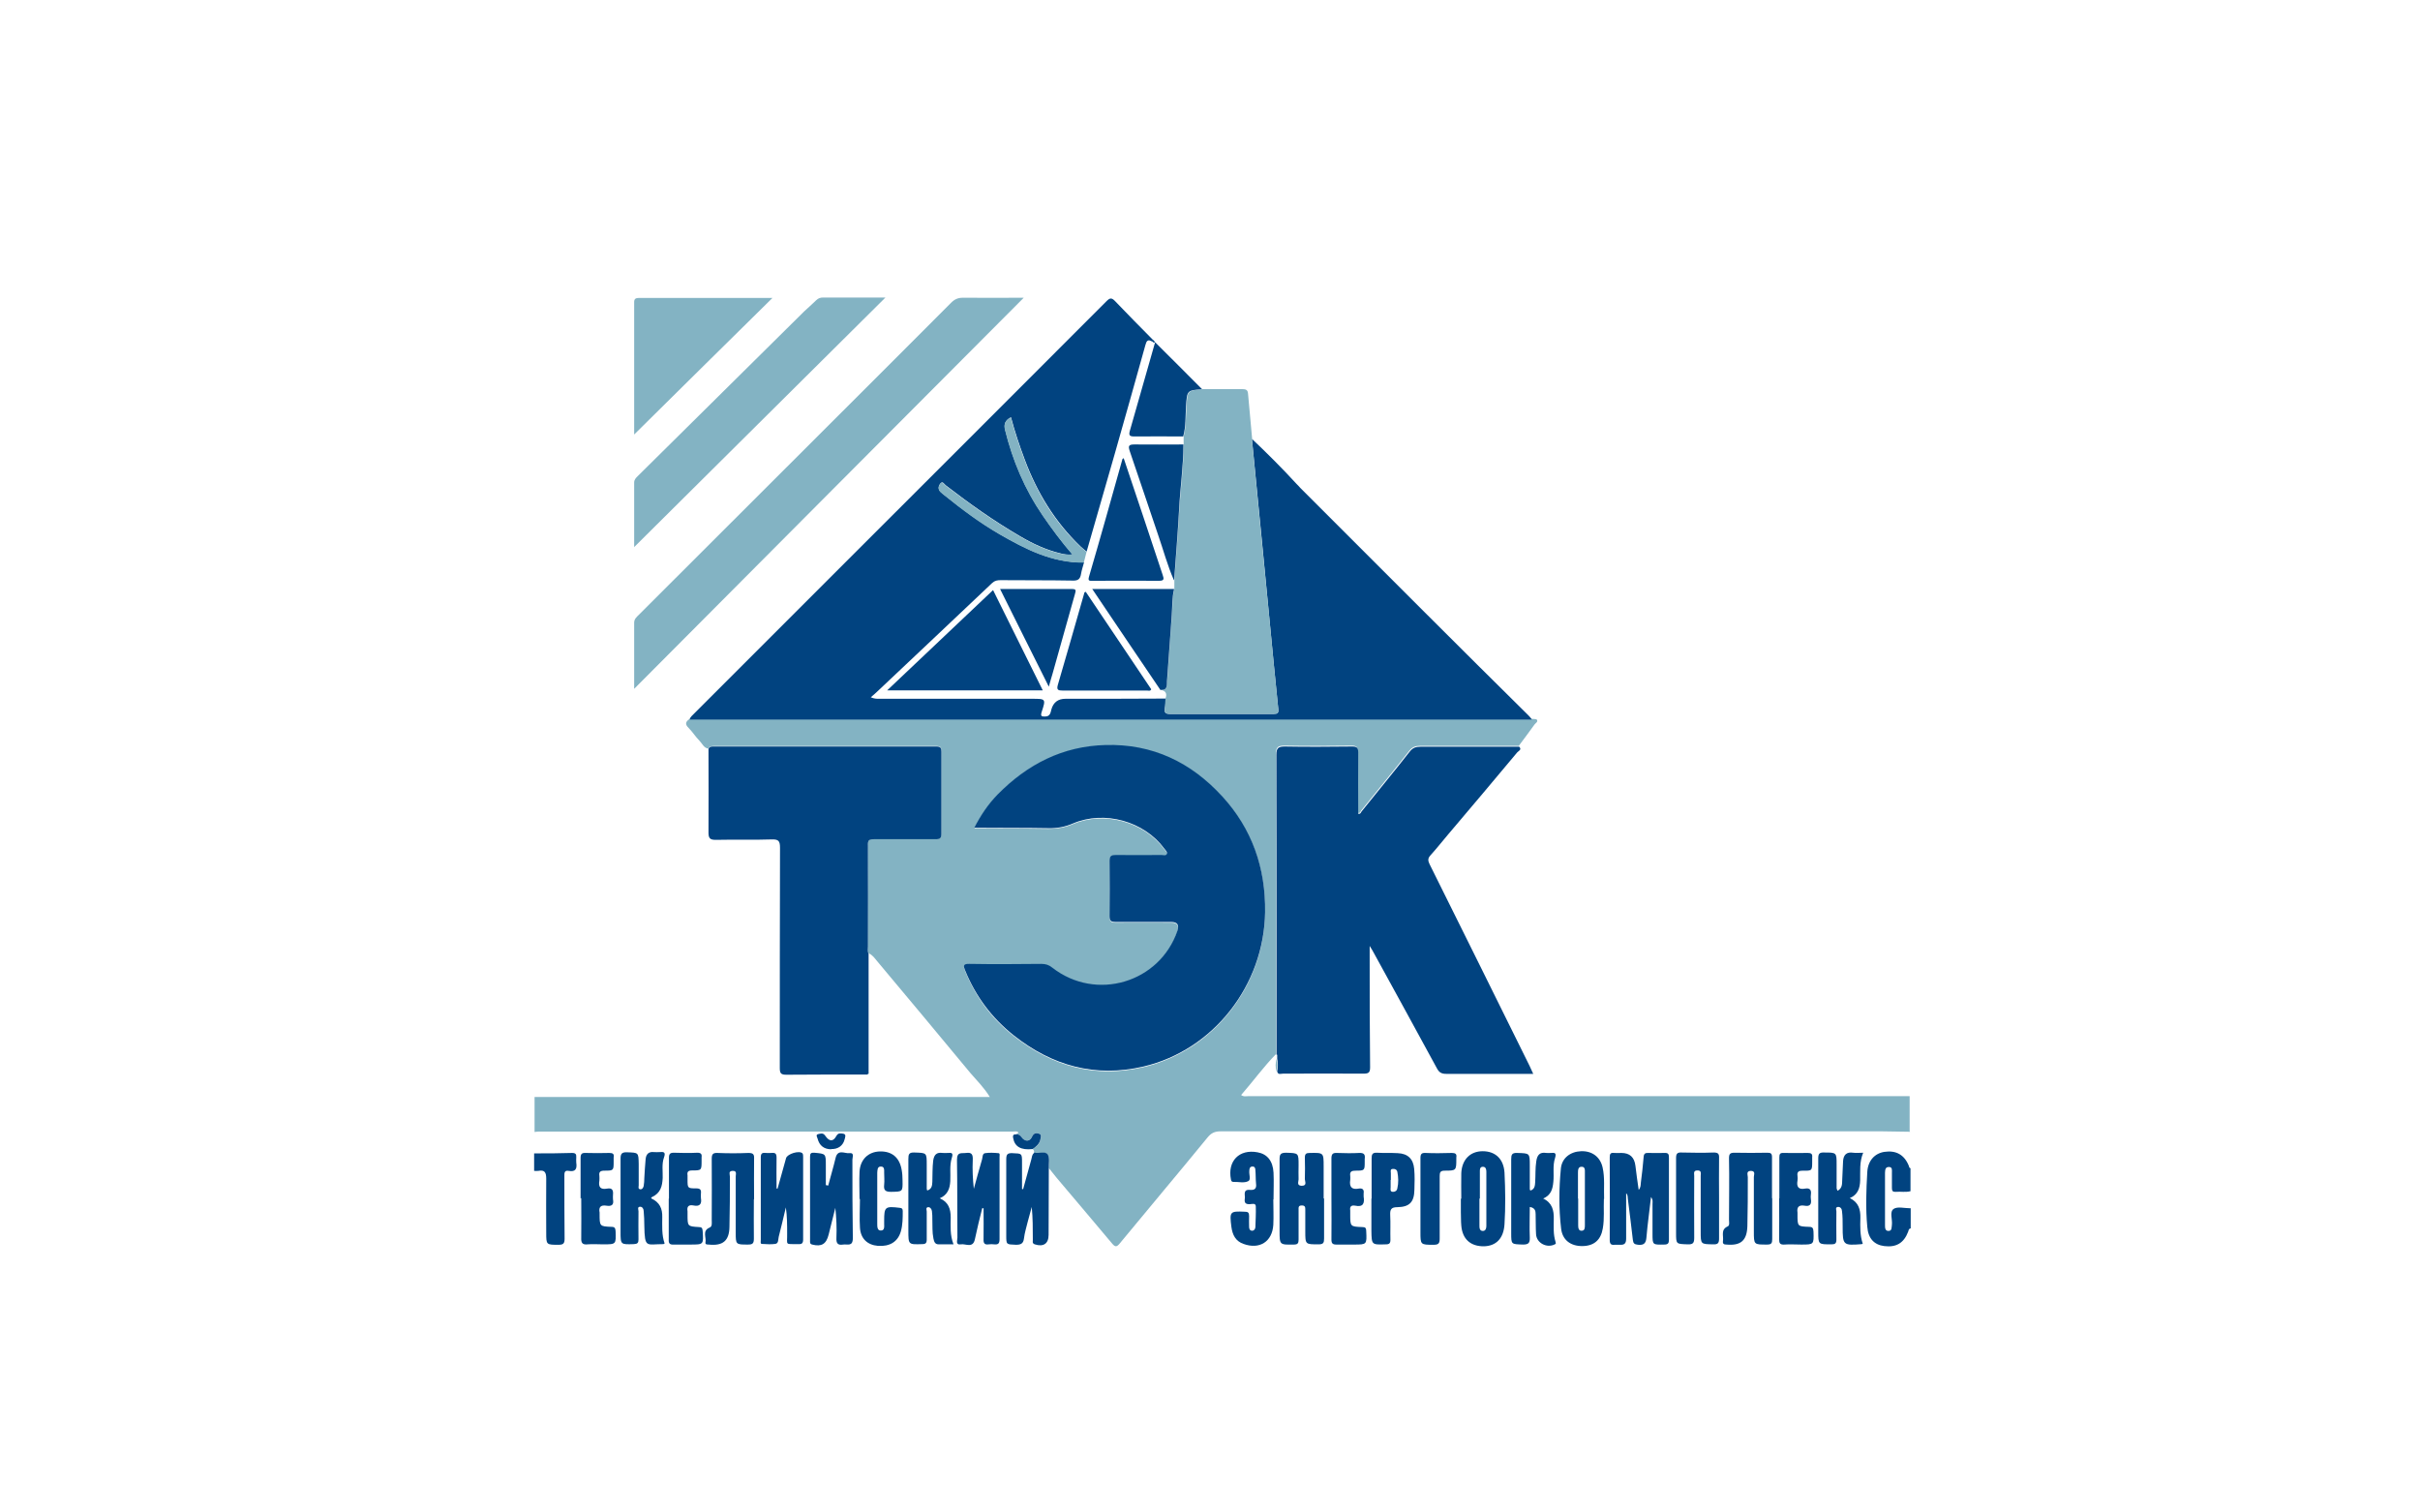 <?xml version="1.0" encoding="UTF-8"?><svg id="uuid-f42d5593-687f-4401-b3ff-fc33cf9854e3" xmlns="http://www.w3.org/2000/svg" width="112" height="70" viewBox="0 0 112 70"><defs><style>.uuid-21fac03d-4d13-4dd9-bb4b-9122e2080359{fill:#83b3c3;}.uuid-21fac03d-4d13-4dd9-bb4b-9122e2080359,.uuid-f3671e87-31d5-400d-8039-8998d6d96ff9{stroke-width:0px;}.uuid-f3671e87-31d5-400d-8039-8998d6d96ff9{fill:#014380;}</style></defs><path class="uuid-21fac03d-4d13-4dd9-bb4b-9122e2080359" d="M88.4,52.38c-.43,0-.87-.02-1.3-.02-10.2,0-20.4,0-30.61,0-.26,0-.43.07-.6.28-1.34,1.64-2.71,3.26-4.06,4.9-.16.2-.23.17-.38-.01-.84-1.01-1.7-2.01-2.54-3.01-.13-.15-.24-.31-.37-.46-.01-.21.05-.47-.05-.62-.13-.18-.42-.02-.63-.09,0-.06,0-.13-.07-.17.16-.1.31-.21.35-.41.02-.1.1-.24-.05-.3-.12-.05-.24-.05-.32.13-.12.24-.34.25-.5.02-.06-.09-.14-.11-.22-.13,0-.05.16-.04.04-.11-.05-.03-.14-.01-.21-.01-7.31,0-14.62,0-21.92,0-.07,0-.14.01-.22.02,0-.54,0-1.08,0-1.62,2.25,0,4.49,0,6.74,0,4.65,0,9.3,0,13.95,0,.11,0,.22,0,.38,0-.27-.44-.6-.76-.9-1.11-1.43-1.73-2.87-3.45-4.31-5.17-.12-.14-.22-.3-.4-.37-.06-.11-.03-.22-.03-.34,0-1.55.02-3.1,0-4.66,0-.24.04-.3.27-.3.95.01,1.9,0,2.86,0,.2,0,.27-.05.27-.26,0-1.26,0-2.53,0-3.79,0-.17-.04-.24-.22-.24-3.44,0-6.87,0-10.31,0-.11,0-.21,0-.25.12-.22-.03-.29-.24-.42-.37-.18-.18-.32-.41-.5-.59-.19-.18-.13-.3.05-.42.08,0,.17,0,.25,0,9.56,0,19.11,0,28.67,0,3.35,0,6.71,0,10.06,0,.08.01.2,0,.23.04.06.1-.06.15-.11.22-.24.33-.48.66-.73.99-1.52,0-3.04,0-4.57,0-.21,0-.36.05-.5.23-.73.93-1.48,1.84-2.22,2.76-.04.05-.05.14-.16.11,0-.94,0-1.88,0-2.83,0-.22-.07-.28-.28-.28-1.04.01-2.07.02-3.11,0-.3,0-.4.06-.4.39.02,2.6.01,5.2.01,7.79,0,2.03,0,4.06,0,6.09-.58.59-1.06,1.26-1.62,1.9.12.09.25.05.36.05,10.02,0,20.03,0,30.05,0,.18,0,.35,0,.53,0v1.62ZM45.08,38.33c.11,0,.19.01.27.01,1.06,0,2.11,0,3.17.02.4,0,.77-.06,1.14-.22,1.46-.62,3.3-.1,4.23,1.17.05.07.15.15.11.24-.04.1-.17.05-.25.05-.7,0-1.41,0-2.11,0-.2,0-.29.03-.29.27.01.85.01,1.7,0,2.55,0,.22.06.28.28.28.86-.01,1.72,0,2.58,0q.41,0,.28.41c-.81,2.4-3.76,3.28-5.78,1.71-.16-.12-.31-.18-.51-.18-1.11,0-2.22.01-3.33,0-.3,0-.29.09-.2.31.49,1.2,1.23,2.2,2.25,3,1.78,1.41,3.78,1.96,6,1.44,3.24-.76,5.58-3.76,5.63-7.14.03-2.04-.6-3.86-1.99-5.37-1.44-1.57-3.22-2.43-5.39-2.37-1.99.05-3.63.89-5,2.29-.44.45-.79.97-1.09,1.56Z"/><path class="uuid-f3671e87-31d5-400d-8039-8998d6d96ff9" d="M88.4,56.86c-.07.02-.07.1-.09.15-.2.52-.55.73-1.11.66-.46-.06-.74-.35-.78-.89-.08-.85-.05-1.69,0-2.54.03-.52.34-.86.79-.93.54-.08.92.13,1.13.64.02.05.01.1.08.12v1.06c-.22.06-.45.01-.68.03-.14.01-.18-.04-.18-.18,0-.24,0-.47,0-.71,0-.11.03-.26-.14-.26-.18,0-.17.15-.18.27,0,.8,0,1.61,0,2.41,0,.13,0,.28.16.28.17,0,.14-.16.16-.29.03-.25-.12-.59.08-.73.18-.12.5-.03.76-.03.01,0,.02,0,.03,0v.93Z"/><path class="uuid-f3671e87-31d5-400d-8039-8998d6d96ff9" d="M24.74,53.38c.58,0,1.16,0,1.74-.02.16,0,.2.06.19.2,0,.08-.01.17,0,.25.04.27-.02.44-.35.38-.21-.04-.2.11-.2.25,0,.96,0,1.93.01,2.89,0,.22-.06.28-.28.28-.57,0-.57,0-.57-.56,0-.83-.01-1.66,0-2.49,0-.29-.06-.43-.37-.37-.06.01-.12,0-.19,0v-.81Z"/><path class="uuid-f3671e87-31d5-400d-8039-8998d6d96ff9" d="M70.9,33.3c-3.35,0-6.71,0-10.06,0-9.56,0-19.11,0-28.67,0-.08,0-.17,0-.25,0,.02-.12.13-.19.2-.27,2.35-2.35,4.7-4.7,7.05-7.05,4.01-4.01,8.03-8.02,12.03-12.03.16-.16.24-.19.41-.01.58.61,1.17,1.2,1.76,1.8-.02.02-.04.04-.06.06-.19-.11-.25-.02-.3.17-.47,1.68-.94,3.36-1.42,5.04-.43,1.51-.87,3.01-1.3,4.52-.09-.08-.19-.15-.28-.24-1.18-1.13-2.01-2.49-2.58-4.01-.24-.64-.46-1.29-.64-1.97-.27.14-.34.33-.27.58.35,1.42.91,2.74,1.74,3.96.42.61.86,1.21,1.38,1.81-.23.02-.39,0-.56-.05-.67-.16-1.29-.45-1.88-.8-1.2-.7-2.33-1.5-3.43-2.35-.07-.05-.14-.21-.24-.09-.09.1-.14.26,0,.39.06.06.12.11.19.16.81.65,1.64,1.27,2.53,1.79,1.21.7,2.46,1.34,3.92,1.32-.05.18-.11.36-.14.54-.04.24-.15.31-.39.3-1.11-.02-2.22-.01-3.33-.02-.15,0-.27.02-.39.13-1.74,1.65-3.49,3.3-5.24,4.95-.12.12-.25.23-.38.34.16.07.27.07.38.07,2.36,0,4.72,0,7.09,0,.63,0,.64,0,.44.61-.06.19-.01.22.16.21.23,0,.25-.17.29-.33q.14-.49.65-.49c1.54,0,3.09,0,4.63-.01,0,.15,0,.31-.03.46-.03.2.04.25.23.25,1.6,0,3.21,0,4.81,0,.18,0,.23-.04.21-.23-.14-1.36-.27-2.72-.4-4.07-.27-2.81-.54-5.62-.82-8.43.71.67,1.41,1.37,2.07,2.09.06.06.12.12.17.18,1.92,1.92,3.85,3.85,5.77,5.77,1.59,1.59,3.19,3.18,4.79,4.76.06.06.11.12.16.19Z"/><path class="uuid-f3671e87-31d5-400d-8039-8998d6d96ff9" d="M59.08,48.82c0-2.03,0-4.06,0-6.09,0-2.6,0-5.2-.01-7.79,0-.33.1-.39.4-.39,1.04.02,2.07.01,3.11,0,.21,0,.28.05.28.28-.01.94,0,1.88,0,2.83.11.03.12-.06.16-.11.74-.92,1.49-1.83,2.22-2.76.14-.18.28-.23.5-.23,1.52,0,3.04,0,4.57,0,.14.14-.04.2-.09.26-1.06,1.27-2.13,2.54-3.2,3.8-.27.32-.54.66-.82.97-.13.14-.11.25-.04.4,1.55,3.11,3.09,6.23,4.63,9.34.05.11.1.22.17.37-.55,0-1.07,0-1.58,0-.82,0-1.64,0-2.45,0-.22,0-.33-.07-.43-.26-.97-1.78-1.94-3.56-2.92-5.34-.04-.08-.09-.16-.19-.32,0,.17,0,.26,0,.34,0,1.76,0,3.52.02,5.28,0,.24-.07.29-.3.29-1.24-.01-2.49,0-3.73,0-.1,0-.24.07-.27-.11.04-.19.04-.39,0-.58,0-.06,0-.13,0-.19Z"/><path class="uuid-f3671e87-31d5-400d-8039-8998d6d96ff9" d="M32.79,34.67c.04-.13.15-.12.25-.12,3.44,0,6.87,0,10.31,0,.18,0,.22.07.22.24,0,1.26,0,2.53,0,3.79,0,.21-.07.26-.27.26-.95,0-1.9,0-2.86,0-.24,0-.28.06-.27.3.01,1.55,0,3.1,0,4.66,0,.11-.03.23.03.34,0,1.84,0,3.68,0,5.53-.02.02-.03.04-.05.06-1.25,0-2.51,0-3.76.01-.25,0-.3-.07-.3-.31,0-3.4,0-6.8.01-10.19,0-.31-.06-.4-.38-.39-.86.03-1.72,0-2.58.02-.26,0-.35-.05-.35-.33.01-1.27,0-2.55,0-3.82Z"/><path class="uuid-21fac03d-4d13-4dd9-bb4b-9122e2080359" d="M57.94,20.31c.27,2.81.54,5.62.82,8.43.13,1.36.26,2.72.4,4.07.02.19-.03.23-.21.23-1.6,0-3.21,0-4.81,0-.19,0-.26-.05-.23-.25.02-.15.02-.31.03-.46.08-.22.02-.36-.22-.4.33.04.28-.23.3-.41.08-1.02.13-2.04.22-3.06.03-.4.01-.81.11-1.2,0-.14,0-.28,0-.41.08-1.09.17-2.19.23-3.28.06-1,.2-2,.2-3,0-.12,0-.25,0-.37.12-.46.1-.93.13-1.4.05-.72.04-.72.75-.79.61,0,1.22,0,1.83,0,.15,0,.26.02.27.21.06.7.13,1.4.19,2.09Z"/><path class="uuid-21fac03d-4d13-4dd9-bb4b-9122e2080359" d="M29.35,31.89c0-1.08,0-2.07,0-3.07,0-.17.11-.26.21-.36,2.86-2.86,5.72-5.71,8.57-8.56,1.96-1.96,3.93-3.92,5.89-5.89.16-.16.32-.23.54-.23.91.01,1.82,0,2.82,0-6.02,6.04-12,12.04-18.03,18.1Z"/><path class="uuid-21fac03d-4d13-4dd9-bb4b-9122e2080359" d="M29.35,25.33c0-1.04,0-2.02,0-3,0-.13.08-.21.16-.29,2.57-2.54,5.14-5.09,7.71-7.63.18-.17.37-.33.55-.51.1-.1.2-.13.33-.13.93,0,1.86,0,2.88,0-3.89,3.86-7.73,7.68-11.62,11.54Z"/><path class="uuid-21fac03d-4d13-4dd9-bb4b-9122e2080359" d="M29.35,20.11c0-.51,0-.96,0-1.41,0-1.54,0-3.09,0-4.63,0-.15-.02-.28.21-.28,2.04,0,4.08,0,6.19,0-2.15,2.12-4.26,4.2-6.4,6.32Z"/><path class="uuid-f3671e87-31d5-400d-8039-8998d6d96ff9" d="M55.64,18.01c-.71.06-.7.06-.75.79-.03.47,0,.94-.13,1.4-.76,0-1.51-.01-2.27,0-.23,0-.25-.07-.2-.26.39-1.37.78-2.73,1.17-4.1h0c.73.73,1.46,1.45,2.18,2.18Z"/><path class="uuid-21fac03d-4d13-4dd9-bb4b-9122e2080359" d="M59.08,49.01c.05.19.05.39,0,.58-.06-.19-.05-.39,0-.58Z"/><path class="uuid-f3671e87-31d5-400d-8039-8998d6d96ff9" d="M53.37,15.73s.06.07.09.1h0c-.06.06-.1,0-.15-.04.02-.02.04-.04.06-.06Z"/><path class="uuid-21fac03d-4d13-4dd9-bb4b-9122e2080359" d="M40.16,49.7s.03-.04.05-.06c.01.05,0,.07-.05.06Z"/><path class="uuid-f3671e87-31d5-400d-8039-8998d6d96ff9" d="M75.26,55.22c0,.69,0,1.39,0,2.1,0,.22-.07.3-.28.29-.08,0-.17,0-.25,0-.16.02-.23-.03-.23-.22.01-1.27,0-2.55,0-3.82,0-.16.03-.23.2-.21.11.01.23,0,.34,0q.58,0,.65.6c.02.18.05.37.07.55.02.17.05.35.08.56.1-.11.09-.23.1-.33.05-.4.1-.8.13-1.2.01-.15.08-.19.22-.18.25,0,.5.01.75,0,.18-.01.2.07.2.22,0,1.26,0,2.53,0,3.79,0,.17-.04.23-.22.23-.54.01-.54.02-.54-.5,0-.46,0-.91,0-1.37,0-.1.03-.2-.07-.33-.07.65-.16,1.25-.21,1.86-.02.27-.11.38-.39.35-.17-.02-.22-.06-.24-.23-.07-.63-.15-1.25-.23-1.88-.01-.1,0-.21-.08-.27Z"/><path class="uuid-f3671e87-31d5-400d-8039-8998d6d96ff9" d="M82.02,55.46c0,.63,0,1.26,0,1.89,0,.19-.04.25-.24.25-.61,0-.61.01-.61-.61,0-.84,0-1.68,0-2.52,0-.1.09-.27-.13-.28-.24,0-.15.18-.15.29,0,.76,0,1.51-.02,2.27-.02.67-.31.91-.97.85-.11,0-.18-.03-.16-.16.04-.24-.12-.53.22-.68.1-.04.06-.21.06-.32,0-.94.02-1.88,0-2.83,0-.21.05-.26.26-.26.51.01,1.01.01,1.52,0,.16,0,.21.04.21.21,0,.63,0,1.26,0,1.89h0Z"/><path class="uuid-f3671e87-31d5-400d-8039-8998d6d96ff9" d="M61.28,55.46c0,.62,0,1.24,0,1.86,0,.19-.03.27-.25.27-.62,0-.62.01-.62-.61,0-.33,0-.66,0-.99,0-.11,0-.2-.16-.2-.17,0-.15.1-.15.21,0,.46,0,.91,0,1.37,0,.17-.04.23-.22.23-.66.01-.66.02-.66-.64,0-1.1,0-2.2,0-3.29,0-.23.03-.32.3-.32.58.02.58,0,.58.58,0,.22-.01.44,0,.65,0,.11-.1.29.14.3.27,0,.15-.2.15-.31.01-.33.01-.66,0-.99,0-.18.06-.22.23-.22.64-.01.64-.02.64.62,0,.5,0,.99,0,1.49h0Z"/><path class="uuid-f3671e87-31d5-400d-8039-8998d6d96ff9" d="M38.33,54.87c.11-.42.24-.85.34-1.27.1-.44.43-.2.65-.23.23-.03.13.19.13.3,0,1.21,0,2.42.02,3.63,0,.41-.25.27-.45.3-.25.04-.32-.06-.31-.3.02-.46,0-.93-.05-1.4-.1.41-.21.83-.31,1.24-.11.44-.33.57-.76.46-.12-.03-.1-.11-.1-.19,0-1.29,0-2.59,0-3.88,0-.15.04-.19.2-.18.53.05.53.04.53.58,0,.31,0,.61,0,.92.03,0,.07.01.1.02Z"/><path class="uuid-f3671e87-31d5-400d-8039-8998d6d96ff9" d="M79.56,55.48c0,.61,0,1.22,0,1.83,0,.21-.04.29-.27.28-.58-.01-.58,0-.58-.59,0-.86,0-1.72,0-2.58,0-.11.05-.26-.16-.25-.19,0-.14.15-.14.25,0,.95-.01,1.91,0,2.86,0,.23-.04.32-.3.31-.54-.02-.54,0-.54-.54,0-1.15,0-2.3,0-3.45,0-.2.05-.27.25-.26.5.01.99.02,1.49,0,.22,0,.26.07.25.27-.01.62,0,1.24,0,1.86h0Z"/><path class="uuid-f3671e87-31d5-400d-8039-8998d6d96ff9" d="M35.99,55c.13-.47.26-.93.39-1.4.06-.2.62-.37.76-.22.03.04.03.11.03.17,0,1.27,0,2.55,0,3.82,0,.19-.08.22-.24.21-.62-.01-.49.07-.5-.48,0-.4,0-.81-.06-1.22-.11.45-.21.91-.33,1.36-.03.12,0,.31-.16.33-.2.03-.41.01-.62,0-.08,0-.05-.12-.05-.19,0-1.27,0-2.55,0-3.82,0-.17.06-.22.22-.2.09,0,.19.01.28,0,.18-.02.23.04.23.22-.01.48,0,.95,0,1.43.02,0,.04,0,.05,0Z"/><path class="uuid-f3671e87-31d5-400d-8039-8998d6d96ff9" d="M47.86,53.34c.21.07.5-.09.63.09.1.15.04.41.05.62,0,1.03-.01,2.07-.01,3.1,0,.41-.24.57-.64.44-.14-.05-.08-.15-.09-.23,0-.5,0-.99-.05-1.5-.06.23-.13.47-.19.7-.06.25-.14.5-.17.76-.03.24-.15.29-.37.29-.45-.02-.45,0-.45-.44,0-1.17,0-2.34,0-3.51,0-.23.05-.3.29-.29.44.02.44,0,.44.45,0,.4,0,.81,0,1.21.02,0,.04,0,.05.01.13-.46.25-.92.38-1.38.03-.11.03-.23.13-.3Z"/><path class="uuid-f3671e87-31d5-400d-8039-8998d6d96ff9" d="M70.83,55.1c.2-.06.21-.23.22-.39.02-.32,0-.64.05-.96.04-.29.16-.44.46-.39.07.01.15,0,.22,0,.18-.02.26,0,.19.23-.12.36-.04.74-.08,1.11-.03.32-.1.61-.47.77.42.2.5.55.49.95,0,.35-.03.7.08,1.05.01.05.04.09-.03.12-.37.19-.85-.06-.87-.47-.02-.31-.01-.62-.02-.93,0-.15-.03-.29-.27-.33,0,.48-.02.95,0,1.41.01.26-.06.33-.32.33-.54-.02-.54,0-.54-.53,0-1.14,0-2.28,0-3.41,0-.22.03-.31.28-.3.58.02.58,0,.58.59,0,.36,0,.72,0,1.09,0,.02.02.03.03.07Z"/><path class="uuid-f3671e87-31d5-400d-8039-8998d6d96ff9" d="M42.91,55.1c.22-.07.23-.23.24-.4.01-.33,0-.66.04-.99.04-.27.16-.39.43-.35.08.01.17,0,.25,0,.19-.02.25.01.18.23-.11.35-.05.72-.07,1.08-.02.34-.12.63-.49.79.41.17.51.5.51.89,0,.4-.04.81.13,1.24-.25,0-.47,0-.69,0-.18,0-.21-.14-.24-.27-.06-.29-.04-.58-.05-.87,0-.13,0-.27-.02-.4-.01-.09-.08-.19-.18-.18-.12.02-.06.13-.06.2,0,.43,0,.87,0,1.3,0,.16-.05.21-.21.21-.64.02-.64.03-.64-.62,0-1.11,0-2.22,0-3.32,0-.22.03-.31.28-.3.57.02.57,0,.57.57,0,.36,0,.72,0,1.09,0,.02,0,.04.02.09Z"/><path class="uuid-f3671e87-31d5-400d-8039-8998d6d96ff9" d="M45.46,55.91c-.12.48-.24.96-.34,1.44-.09.44-.43.2-.65.24-.26.04-.16-.19-.16-.31-.01-1.2,0-2.4-.02-3.6,0-.39.21-.29.42-.32.28-.04.32.09.31.33-.02.44,0,.88.05,1.33.12-.45.25-.91.38-1.36.03-.1.01-.27.14-.29.2-.03.41-.02.62,0,.08,0,.05.12.05.19,0,1.26,0,2.53,0,3.79,0,.2-.06.26-.25.24-.08-.01-.17-.01-.25,0-.19.03-.25-.05-.24-.24.01-.48,0-.95,0-1.43h-.06Z"/><path class="uuid-f3671e87-31d5-400d-8039-8998d6d96ff9" d="M74.23,55.49c-.02.45.03.91-.05,1.36-.09.54-.41.82-.96.82-.53,0-.91-.28-.97-.81-.11-.93-.1-1.86-.01-2.79.05-.47.43-.77.93-.79.51-.02.89.26,1,.75.11.48.05.97.07,1.46ZM73.04,55.47c0,.41,0,.83,0,1.24,0,.12.02.26.16.25.15,0,.15-.14.15-.26,0-.81,0-1.61,0-2.42,0-.12.02-.29-.16-.28-.16,0-.16.17-.16.29,0,.39,0,.79,0,1.18Z"/><path class="uuid-f3671e87-31d5-400d-8039-8998d6d96ff9" d="M34.89,55.5c0,.61-.01,1.22,0,1.83,0,.23-.07.27-.28.27-.56,0-.56,0-.56-.57,0-.86,0-1.72,0-2.58,0-.11.07-.27-.15-.26-.2.01-.12.16-.12.26,0,.78,0,1.55-.02,2.33-.01.65-.31.89-.96.82-.07,0-.17,0-.15-.1.05-.23-.17-.54.2-.69.12-.05.09-.22.09-.34,0-.94.01-1.88,0-2.83,0-.21.04-.29.27-.28.48.02.95.02,1.43,0,.23,0,.27.07.26.28-.01.62,0,1.24,0,1.86h0Z"/><path class="uuid-f3671e87-31d5-400d-8039-8998d6d96ff9" d="M85.05,55.11c.23-.13.2-.34.21-.51.02-.29.02-.58.04-.87.02-.28.16-.43.47-.38.14.02.29,0,.46,0-.18.43-.13.86-.14,1.28-.01.35-.1.66-.48.82.4.19.5.52.49.92-.01.4-.02.81.11,1.19-.02,0-.03.02-.04.02-.87.07-.89.05-.89-.81,0-.24,0-.48-.03-.71,0-.1-.07-.22-.2-.2-.12.02-.06.14-.06.21,0,.43-.01.87,0,1.3,0,.18-.06.22-.23.22-.61,0-.61.01-.61-.59,0-1.13,0-2.26,0-3.39,0-.22.06-.28.28-.27.57,0,.57,0,.57.56,0,.36,0,.72,0,1.09,0,.03.02.06.04.11Z"/><path class="uuid-f3671e87-31d5-400d-8039-8998d6d96ff9" d="M30.13,55.46c.41.18.53.49.52.87,0,.41-.03.83.11,1.22-.03.02-.05.03-.06.03-.79,0-.86.21-.88-.85,0-.23-.01-.45-.03-.68,0-.1-.06-.2-.16-.2-.15,0-.08.14-.08.21,0,.43-.01.87,0,1.3,0,.16-.04.21-.21.22-.62.02-.62.03-.62-.58,0-1.12,0-2.24,0-3.35,0-.23.03-.33.3-.32.53.02.53,0,.54.54,0,.33,0,.66,0,.99,0,.06-.04.16.06.18.1.02.15-.07.17-.15.02-.12.03-.25.03-.37.02-.29.03-.58.06-.87.02-.23.14-.36.39-.33.08.01.17,0,.25,0,.2-.02.3,0,.21.25-.11.3-.05.64-.06.95-.02.37-.09.7-.51.89Z"/><path class="uuid-f3671e87-31d5-400d-8039-8998d6d96ff9" d="M67.63,55.47c0-.39-.01-.79,0-1.18.03-.62.41-1.01.99-1.01.59,0,.97.36,1.01.99.04.79.05,1.59,0,2.39-.04.65-.38,1-.94,1.02-.63.01-1.01-.33-1.06-.96-.02-.21-.01-.41-.02-.62,0-.21,0-.41,0-.62,0,0,0,0,.01,0ZM68.49,55.47s-.01,0-.02,0c0,.41,0,.83,0,1.24,0,.11,0,.26.16.26.13,0,.16-.13.16-.23,0-.84,0-1.67,0-2.51,0-.1-.02-.23-.16-.23-.15,0-.14.14-.14.23,0,.41,0,.83,0,1.24Z"/><path class="uuid-f3671e87-31d5-400d-8039-8998d6d96ff9" d="M39.78,55.5c0-.42-.02-.85,0-1.27.03-.57.41-.93.95-.94.55-.01.9.28,1,.85.03.16.04.33.04.49.01.53.01.52-.53.53-.26,0-.35-.07-.32-.33.02-.18,0-.37,0-.56,0-.12.02-.29-.16-.28-.16,0-.15.17-.16.29,0,.19,0,.37,0,.56,0,.6,0,1.2,0,1.8,0,.13,0,.32.17.31.18,0,.15-.19.15-.32,0-.04,0-.08,0-.12,0-.66.04-.69.72-.61.1.01.14.04.14.15,0,.32,0,.64-.09.95-.14.47-.51.7-1.06.66-.48-.04-.8-.33-.83-.84-.03-.44,0-.89,0-1.33,0,0,0,0-.01,0Z"/><path class="uuid-f3671e87-31d5-400d-8039-8998d6d96ff9" d="M58.93,55.51c0,.39.02.79,0,1.18-.05.78-.64,1.15-1.38.88-.37-.13-.51-.42-.56-.79-.09-.71-.07-.73.62-.7.15,0,.2.04.2.2-.01.16,0,.33,0,.5,0,.09.03.17.13.18.1,0,.15-.07.16-.16.01-.32.03-.64.02-.96,0-.18-.18-.11-.27-.11-.19.01-.27-.05-.24-.25.03-.16-.11-.44.24-.41.24.02.31-.08.28-.3-.02-.21-.01-.41-.03-.62,0-.08-.03-.17-.14-.16-.11,0-.13.08-.14.17,0,.01,0,.02,0,.03-.02.16.08.4-.04.47-.2.11-.46.03-.7.04-.07,0-.1-.04-.11-.11-.17-.85.38-1.42,1.23-1.26.45.08.71.4.74.94.02.41,0,.83,0,1.24,0,0,0,0,0,0Z"/><path class="uuid-f3671e87-31d5-400d-8039-8998d6d96ff9" d="M63.48,55.48c0-.62,0-1.24,0-1.86,0-.19.03-.28.25-.27.32.02.64,0,.96.02.47.02.72.27.76.73.03.32.02.64.01.96-.01.57-.22.8-.79.81-.29,0-.34.11-.33.36.02.38,0,.77.01,1.15,0,.16-.05.21-.21.21-.66.02-.66.03-.67-.63,0-.5,0-.99,0-1.49h0ZM64.36,54.61c0,.11,0,.23,0,.34,0,.08-.04.21.11.21.1,0,.18-.05.2-.16.06-.26.05-.51,0-.77-.03-.11-.12-.14-.22-.13-.12.01-.08.12-.08.2,0,.1,0,.21,0,.31Z"/><path class="uuid-f3671e87-31d5-400d-8039-8998d6d96ff9" d="M26.87,55.46c0-.62,0-1.24,0-1.86,0-.19.05-.25.24-.24.36.01.72.01,1.09,0,.17,0,.23.05.2.21,0,.06,0,.12,0,.19,0,.41,0,.42-.42.42-.19,0-.27.05-.24.24,0,.07.01.15,0,.22-.05.29.04.43.36.37.23-.04.29.07.27.28,0,.07-.01.15,0,.22.05.26-.07.33-.31.29-.26-.04-.36.07-.31.32,0,.02,0,.04,0,.06,0,.57,0,.58.55.6.15,0,.18.06.19.2.02.61.03.61-.58.61-.24,0-.48-.02-.71,0-.26.03-.31-.08-.3-.31.01-.61,0-1.22,0-1.83h0Z"/><path class="uuid-f3671e87-31d5-400d-8039-8998d6d96ff9" d="M82.35,55.46c0-.63,0-1.26,0-1.89,0-.16.03-.22.2-.21.37.01.74,0,1.12,0,.14,0,.22.04.2.19,0,.06,0,.12,0,.19,0,.44,0,.45-.43.44-.18,0-.28.04-.25.24.01.07.01.15,0,.22-.05.28.04.43.35.37.22-.04.3.06.27.27-.01.07-.01.15,0,.22.04.24-.05.35-.3.3-.25-.04-.36.06-.32.32,0,.03,0,.06,0,.09,0,.55,0,.55.53.57.17,0,.2.06.21.22.02.6.02.6-.57.6-.26,0-.52-.02-.78,0-.2.01-.24-.06-.24-.25.01-.63,0-1.26,0-1.89,0,0,0,0,0,0Z"/><path class="uuid-f3671e87-31d5-400d-8039-8998d6d96ff9" d="M61.62,55.48c0-.62,0-1.24,0-1.86,0-.21.06-.27.26-.26.34.01.68.02,1.02,0,.23-.01.29.07.26.28,0,.04,0,.08,0,.12,0,.41,0,.42-.42.42-.18,0-.28.04-.25.24,0,.06.01.13,0,.19-.05.32.07.46.39.4.17-.03.26.04.23.22,0,.05,0,.1,0,.15.05.31-.02.5-.39.42-.17-.03-.26.03-.23.22,0,.06,0,.12,0,.19,0,.55,0,.56.55.58.15,0,.19.04.19.19.03.62.03.62-.57.62-.27,0-.54,0-.81,0-.17,0-.23-.05-.23-.23.01-.63,0-1.26,0-1.89h0Z"/><path class="uuid-f3671e87-31d5-400d-8039-8998d6d96ff9" d="M30.96,55.47c0-.63,0-1.26,0-1.89,0-.17.05-.23.22-.23.36.01.72.02,1.09,0,.17,0,.22.06.2.21,0,.05,0,.1,0,.16,0,.44,0,.45-.43.45-.18,0-.25.05-.22.23,0,.06,0,.12,0,.19,0,.4,0,.41.4.41.18,0,.24.06.22.23,0,.07-.01.15,0,.22.05.29-.07.4-.35.34-.21-.04-.31.04-.27.27,0,.05,0,.1,0,.16,0,.53,0,.54.52.57.13,0,.17.04.18.18.04.63.05.63-.57.63-.26,0-.52,0-.78,0-.18.01-.23-.06-.22-.23,0-.63,0-1.26,0-1.89h0Z"/><path class="uuid-f3671e87-31d5-400d-8039-8998d6d96ff9" d="M65.74,55.46c0-.62,0-1.24,0-1.86,0-.19.05-.25.24-.24.4.02.81.01,1.21,0,.16,0,.24.04.21.21,0,.02,0,.04,0,.06,0,.54,0,.55-.54.55-.21,0-.23.09-.23.26,0,.96,0,1.92,0,2.89,0,.22-.06.28-.28.28-.61,0-.61,0-.61-.59,0-.52,0-1.03,0-1.55,0,0,0,0,0,0Z"/><path class="uuid-f3671e87-31d5-400d-8039-8998d6d96ff9" d="M38.47,53.19c-.33,0-.55-.17-.63-.49-.02-.07-.1-.18.02-.21.1-.02.23-.08.33.07.19.28.37.29.52.01.09-.16.22-.11.32-.1.15.03.08.17.06.26-.07.29-.3.46-.62.45Z"/><path class="uuid-f3671e87-31d5-400d-8039-8998d6d96ff9" d="M47.05,52.49c.09.02.16.04.22.13.16.23.39.23.5-.02.08-.18.21-.17.32-.13.14.05.07.19.05.3-.05.19-.2.31-.35.41-.54.06-.83-.11-.9-.51-.03-.15.03-.18.16-.17Z"/><path class="uuid-f3671e87-31d5-400d-8039-8998d6d96ff9" d="M45.08,38.33c.3-.59.65-1.11,1.09-1.56,1.38-1.4,3.01-2.24,5-2.29,2.17-.06,3.95.8,5.39,2.37,1.39,1.51,2.02,3.33,1.99,5.37-.05,3.38-2.39,6.38-5.63,7.14-2.22.52-4.22-.03-6-1.44-1.01-.8-1.76-1.8-2.25-3-.09-.22-.1-.32.2-.31,1.11.02,2.22.01,3.33,0,.2,0,.35.05.51.18,2.02,1.57,4.96.69,5.78-1.71q.14-.41-.28-.41c-.86,0-1.72,0-2.58,0-.22,0-.28-.06-.28-.28.01-.85.01-1.7,0-2.55,0-.23.09-.27.29-.27.7.01,1.41,0,2.11,0,.09,0,.21.05.25-.05.04-.09-.06-.17-.11-.24-.93-1.27-2.77-1.79-4.23-1.17-.37.16-.74.23-1.14.22-1.06-.02-2.11-.01-3.17-.02-.08,0-.16,0-.27-.01Z"/><path class="uuid-21fac03d-4d13-4dd9-bb4b-9122e2080359" d="M50.29,25.53c-.04.17-.09.34-.13.51-1.46.02-2.71-.62-3.92-1.32-.9-.52-1.73-1.14-2.53-1.79-.06-.05-.13-.1-.19-.16-.13-.13-.08-.29,0-.39.1-.11.17.04.24.09,1.1.85,2.23,1.65,3.43,2.35.59.35,1.21.64,1.88.8.17.04.33.06.56.05-.52-.6-.96-1.2-1.38-1.81-.83-1.21-1.39-2.54-1.74-3.96-.06-.26,0-.44.27-.58.18.68.4,1.33.64,1.97.57,1.53,1.39,2.88,2.58,4.01.09.08.19.16.28.24Z"/><path class="uuid-f3671e87-31d5-400d-8039-8998d6d96ff9" d="M53.71,31.94c-1.04-1.54-2.08-3.07-3.16-4.68,1.31,0,2.55,0,3.79,0-.1.39-.08.8-.11,1.2-.08,1.02-.14,2.04-.22,3.06-.01.18.04.44-.3.41Z"/><path class="uuid-f3671e87-31d5-400d-8039-8998d6d96ff9" d="M54.33,26.85c-.3-.68-.49-1.4-.73-2.09-.44-1.29-.87-2.59-1.31-3.87-.08-.24-.07-.32.21-.32.76.01,1.51,0,2.27,0,0,1.01-.15,2-.2,3-.06,1.09-.15,2.19-.23,3.28Z"/><path class="uuid-f3671e87-31d5-400d-8039-8998d6d96ff9" d="M48.26,31.95h-7.2c1.67-1.58,3.27-3.1,4.9-4.64.76,1.54,1.52,3.07,2.3,4.64Z"/><path class="uuid-f3671e87-31d5-400d-8039-8998d6d96ff9" d="M52,21.19c.61,1.81,1.21,3.61,1.81,5.42.06.18.08.27-.17.27-1.02-.01-2.05,0-3.07,0-.14,0-.23.02-.17-.19.53-1.81,1.04-3.63,1.55-5.45,0,0,.02-.01.05-.03Z"/><path class="uuid-f3671e87-31d5-400d-8039-8998d6d96ff9" d="M50.25,27.39c1.01,1.5,2.02,3,3.03,4.51-.04.1-.13.06-.19.06-1.3,0-2.61,0-3.91,0-.21,0-.29-.03-.22-.27.41-1.4.81-2.8,1.21-4.2.01-.04,0-.08.08-.1Z"/><path class="uuid-f3671e87-31d5-400d-8039-8998d6d96ff9" d="M46.29,27.26c1.14,0,2.24,0,3.33,0,.22,0,.16.1.13.23-.35,1.23-.69,2.46-1.04,3.7-.05.17-.1.33-.17.59-.77-1.53-1.49-2.99-2.25-4.51Z"/></svg>